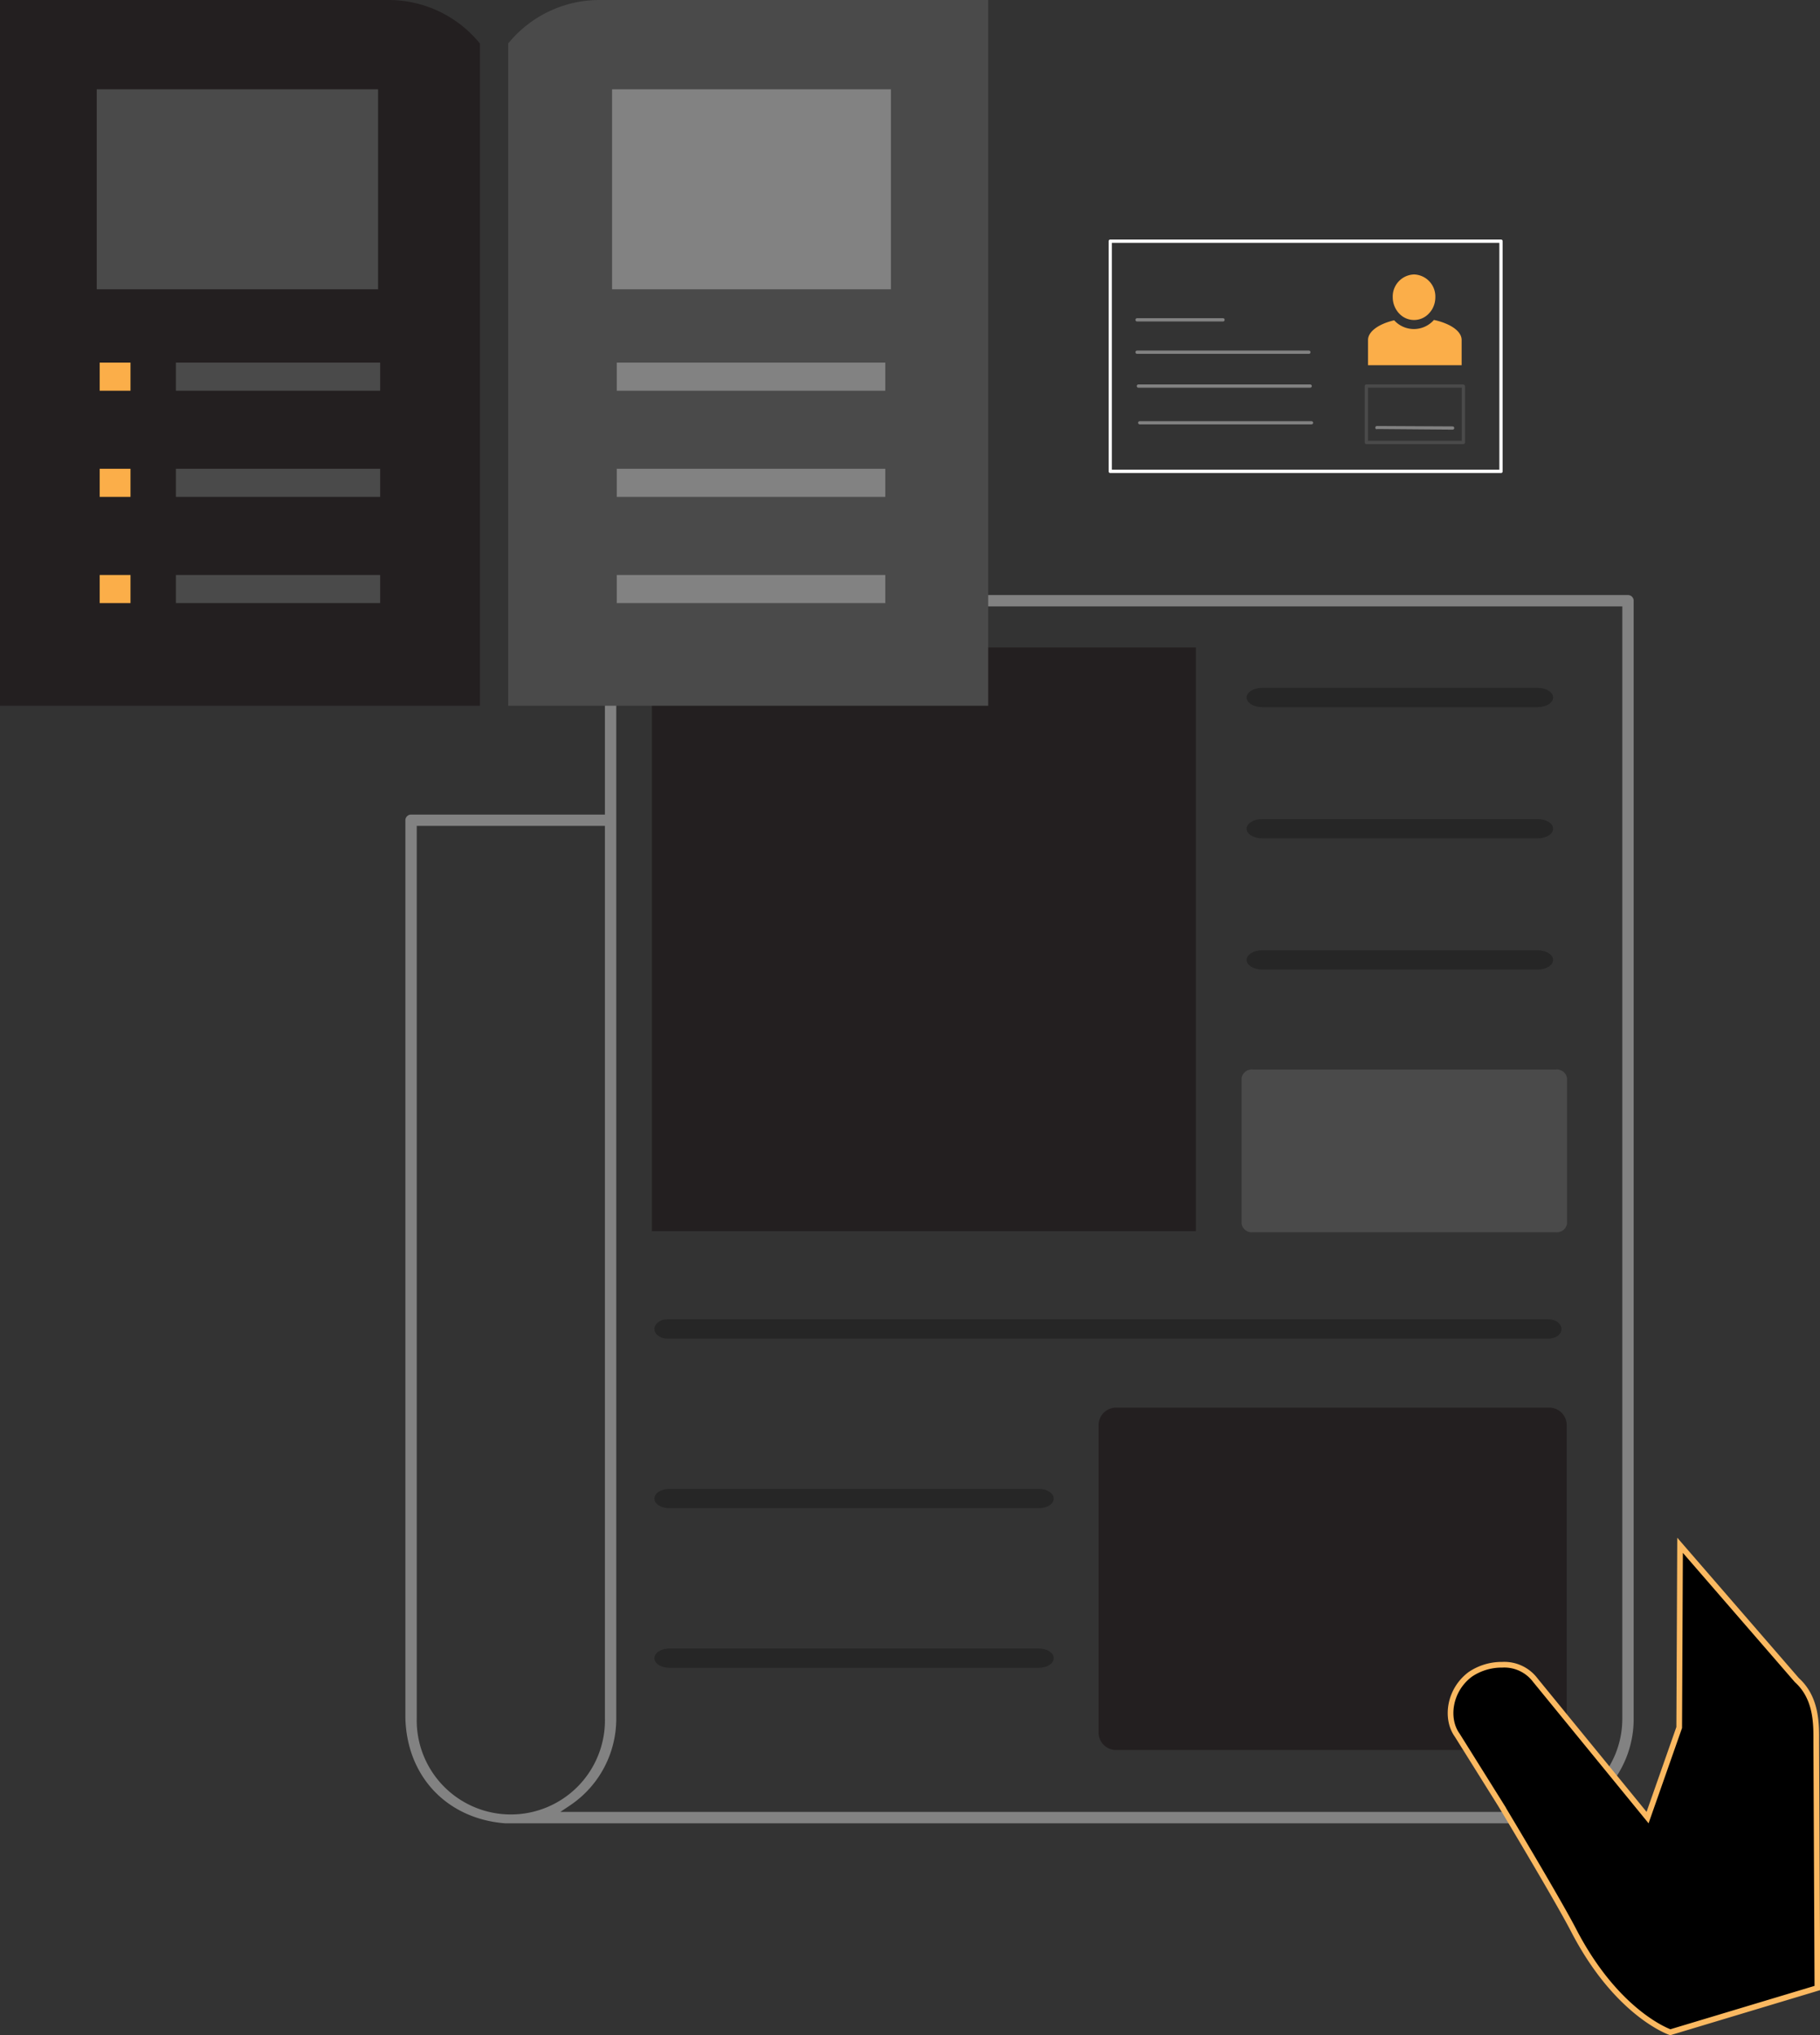 <svg xmlns="http://www.w3.org/2000/svg" viewBox="0 0 320.46 358.31"><rect x="0" y="0" width="320.46" height="358.31" fill="#333333" stroke="none"/><defs><style>.cls-1{fill:#262626;}.cls-2{fill:#231f20;}.cls-3{fill:#4a4a4a;}.cls-4{fill:#828282;}.cls-5{stroke:#fbb961;stroke-miterlimit:10;}.cls-6{fill:#fbae49;}.cls-7{fill:#fff;}</style></defs><g id="Layer_2" data-name="Layer 2"><g id="Layer_1-2" data-name="Layer 1"><path class="cls-1" d="M182.92,290.23c1.45,0,2.62.76,2.62,1.7s-1.17,1.7-2.62,1.7H117.85c-1.45,0-2.62-.76-2.62-1.7s1.17-1.7,2.62-1.7Z"/><path class="cls-2" d="M273,247.83a3.08,3.08,0,0,1,2.86,3.26v53.75a3.07,3.07,0,0,1-2.86,3.25H196.3a3.07,3.07,0,0,1-2.86-3.25V251.09a3.08,3.08,0,0,1,2.86-3.26Z"/><path class="cls-3" d="M273.92,188.3a1.8,1.8,0,0,1,2,1.54V215.4a1.8,1.8,0,0,1-2,1.54H220.61a1.8,1.8,0,0,1-2-1.54V189.84a1.8,1.8,0,0,1,2-1.54Z"/><path class="cls-1" d="M182.92,262.13c1.45,0,2.62.76,2.62,1.7s-1.17,1.7-2.62,1.7H117.85c-1.45,0-2.62-.76-2.62-1.7s1.17-1.7,2.62-1.7Z"/><path class="cls-1" d="M272.63,232.27c1.28,0,2.31.77,2.31,1.71s-1,1.7-2.31,1.7H117.54c-1.28,0-2.31-.77-2.31-1.7s1-1.71,2.31-1.71Z"/><path class="cls-1" d="M270.71,167.3c1.53,0,2.76.76,2.76,1.7s-1.23,1.7-2.76,1.7H222.26c-1.53,0-2.76-.76-2.76-1.7s1.23-1.7,2.76-1.7Z"/><path class="cls-1" d="M270.71,144.2c1.53,0,2.76.76,2.76,1.7s-1.23,1.7-2.76,1.7H222.26c-1.53,0-2.76-.76-2.76-1.7s1.23-1.7,2.76-1.7Z"/><path class="cls-1" d="M270.71,121.1c1.53,0,2.76.76,2.76,1.7s-1.23,1.7-2.76,1.7H222.26c-1.53,0-2.76-.76-2.76-1.7s1.23-1.7,2.76-1.7Z"/><rect class="cls-2" x="114.78" y="113.99" width="95.78" height="102.76"/><path class="cls-4" d="M71.38,144.4V302.47c.26,10.3,7.33,17.76,17.61,18.54l180.1,0a18.36,18.36,0,0,0,18.56-18.56V105.76a1,1,0,0,0-1-1H107.51a1,1,0,0,0-1,1v37.65H72.38A1,1,0,0,0,71.38,144.4Zm37.13,158.07V106.76H285.65V302.47A16.39,16.39,0,0,1,269.09,319H98.66l1.92-1.29A18.37,18.37,0,0,0,108.51,302.47ZM73.38,145.4h33.13V302.47a16.57,16.57,0,1,1-33.13,0Z"/><path class="cls-5" d="M277.05,339.79c7.67,14.84,17.05,18,17.05,18L320,350l-.2-43.26c0-2.83.2-7.68-3.4-10.93l-20.58-23.75-.15,32.08L290.1,320,270.33,295.8a6.83,6.83,0,0,0-5.82-2.71h0a9.89,9.89,0,0,0-5.63,1.69c-3.74,2.8-4.38,7.84-2.29,10.72l7.67,12.26S274.21,334.31,277.05,339.79Z"/><path class="cls-2" d="M68.47,0H0V124.25H84.5V7.66A20.72,20.72,0,0,0,68.47,0Z"/><rect class="cls-6" x="17.55" y="101.23" width="5.43" height="4.95"/><rect class="cls-6" x="17.55" y="82.53" width="5.43" height="4.95"/><rect class="cls-6" x="17.55" y="63.84" width="5.43" height="4.95"/><rect class="cls-3" x="30.97" y="101.23" width="35.97" height="4.95"/><rect class="cls-3" x="30.97" y="82.53" width="35.97" height="4.95"/><rect class="cls-3" x="30.97" y="63.84" width="35.97" height="4.95"/><path class="cls-3" d="M105.48,0a20.71,20.71,0,0,0-16,7.66V124.25H174V0Z"/><rect class="cls-4" x="108.6" y="101.23" width="47.28" height="4.95"/><rect class="cls-4" x="108.6" y="82.53" width="47.28" height="4.95"/><rect class="cls-4" x="108.6" y="63.84" width="47.28" height="4.95"/><rect class="cls-3" x="17.03" y="15.72" width="49.54" height="35.21"/><rect class="cls-4" x="107.77" y="15.72" width="49.1" height="35.21"/><path class="cls-7" d="M264,82.69H195.77V42.75H264V82.69Zm.29-40.52h-68.8a.29.29,0,0,0-.28.29V83a.28.28,0,0,0,.28.28h68.8a.28.28,0,0,0,.29-.28V42.46a.29.29,0,0,0-.29-.29Z"/><path class="cls-6" d="M249,48.32a3.88,3.88,0,0,1,3.73,4,4.23,4.23,0,0,1-.56,2.12,4.27,4.27,0,0,1-.61.79,3.56,3.56,0,0,1-5,.16,4.08,4.08,0,0,1-.72-.88,4.18,4.18,0,0,1-.61-2.19,3.88,3.88,0,0,1,3.73-4Z"/><path class="cls-6" d="M257.38,64.3h-16.5V59.85c0-1.45,1.8-2.8,4.6-3.46a4.69,4.69,0,0,0,7-.06,11,11,0,0,1,2.54.84c1.51.73,2.34,1.68,2.34,2.68V64.3Z"/><path class="cls-4" d="M230.46,62.3a.29.29,0,0,0,0-.58H200.22a.29.29,0,1,0,0,.58Z"/><path class="cls-4" d="M230.69,68.26a.29.29,0,1,0,0-.58H200.45a.29.29,0,0,0,0,.58Z"/><path class="cls-4" d="M230.92,74.15H200.68a.28.28,0,0,0-.29.28.29.29,0,0,0,.29.29h30.24a.29.29,0,0,0,.29-.29.28.28,0,0,0-.29-.28Z"/><path class="cls-4" d="M200.22,56.6h15.12a.29.29,0,0,0,0-.58H200.22a.29.29,0,0,0,0,.58Z"/><path class="cls-3" d="M257.38,77.61h-16.5V68.26h16.5v9.35Zm.29-9.93H240.59a.29.29,0,0,0-.29.29V77.9a.29.29,0,0,0,.29.29h17.08a.29.29,0,0,0,.29-.29V68a.29.29,0,0,0-.29-.29Z"/><path class="cls-4" d="M242.43,75.53l13.39.11h0a.29.29,0,0,0,0-.57L242.44,75h0a.29.29,0,0,0-.28.29.28.28,0,0,0,.28.29Z"/></g></g></svg>